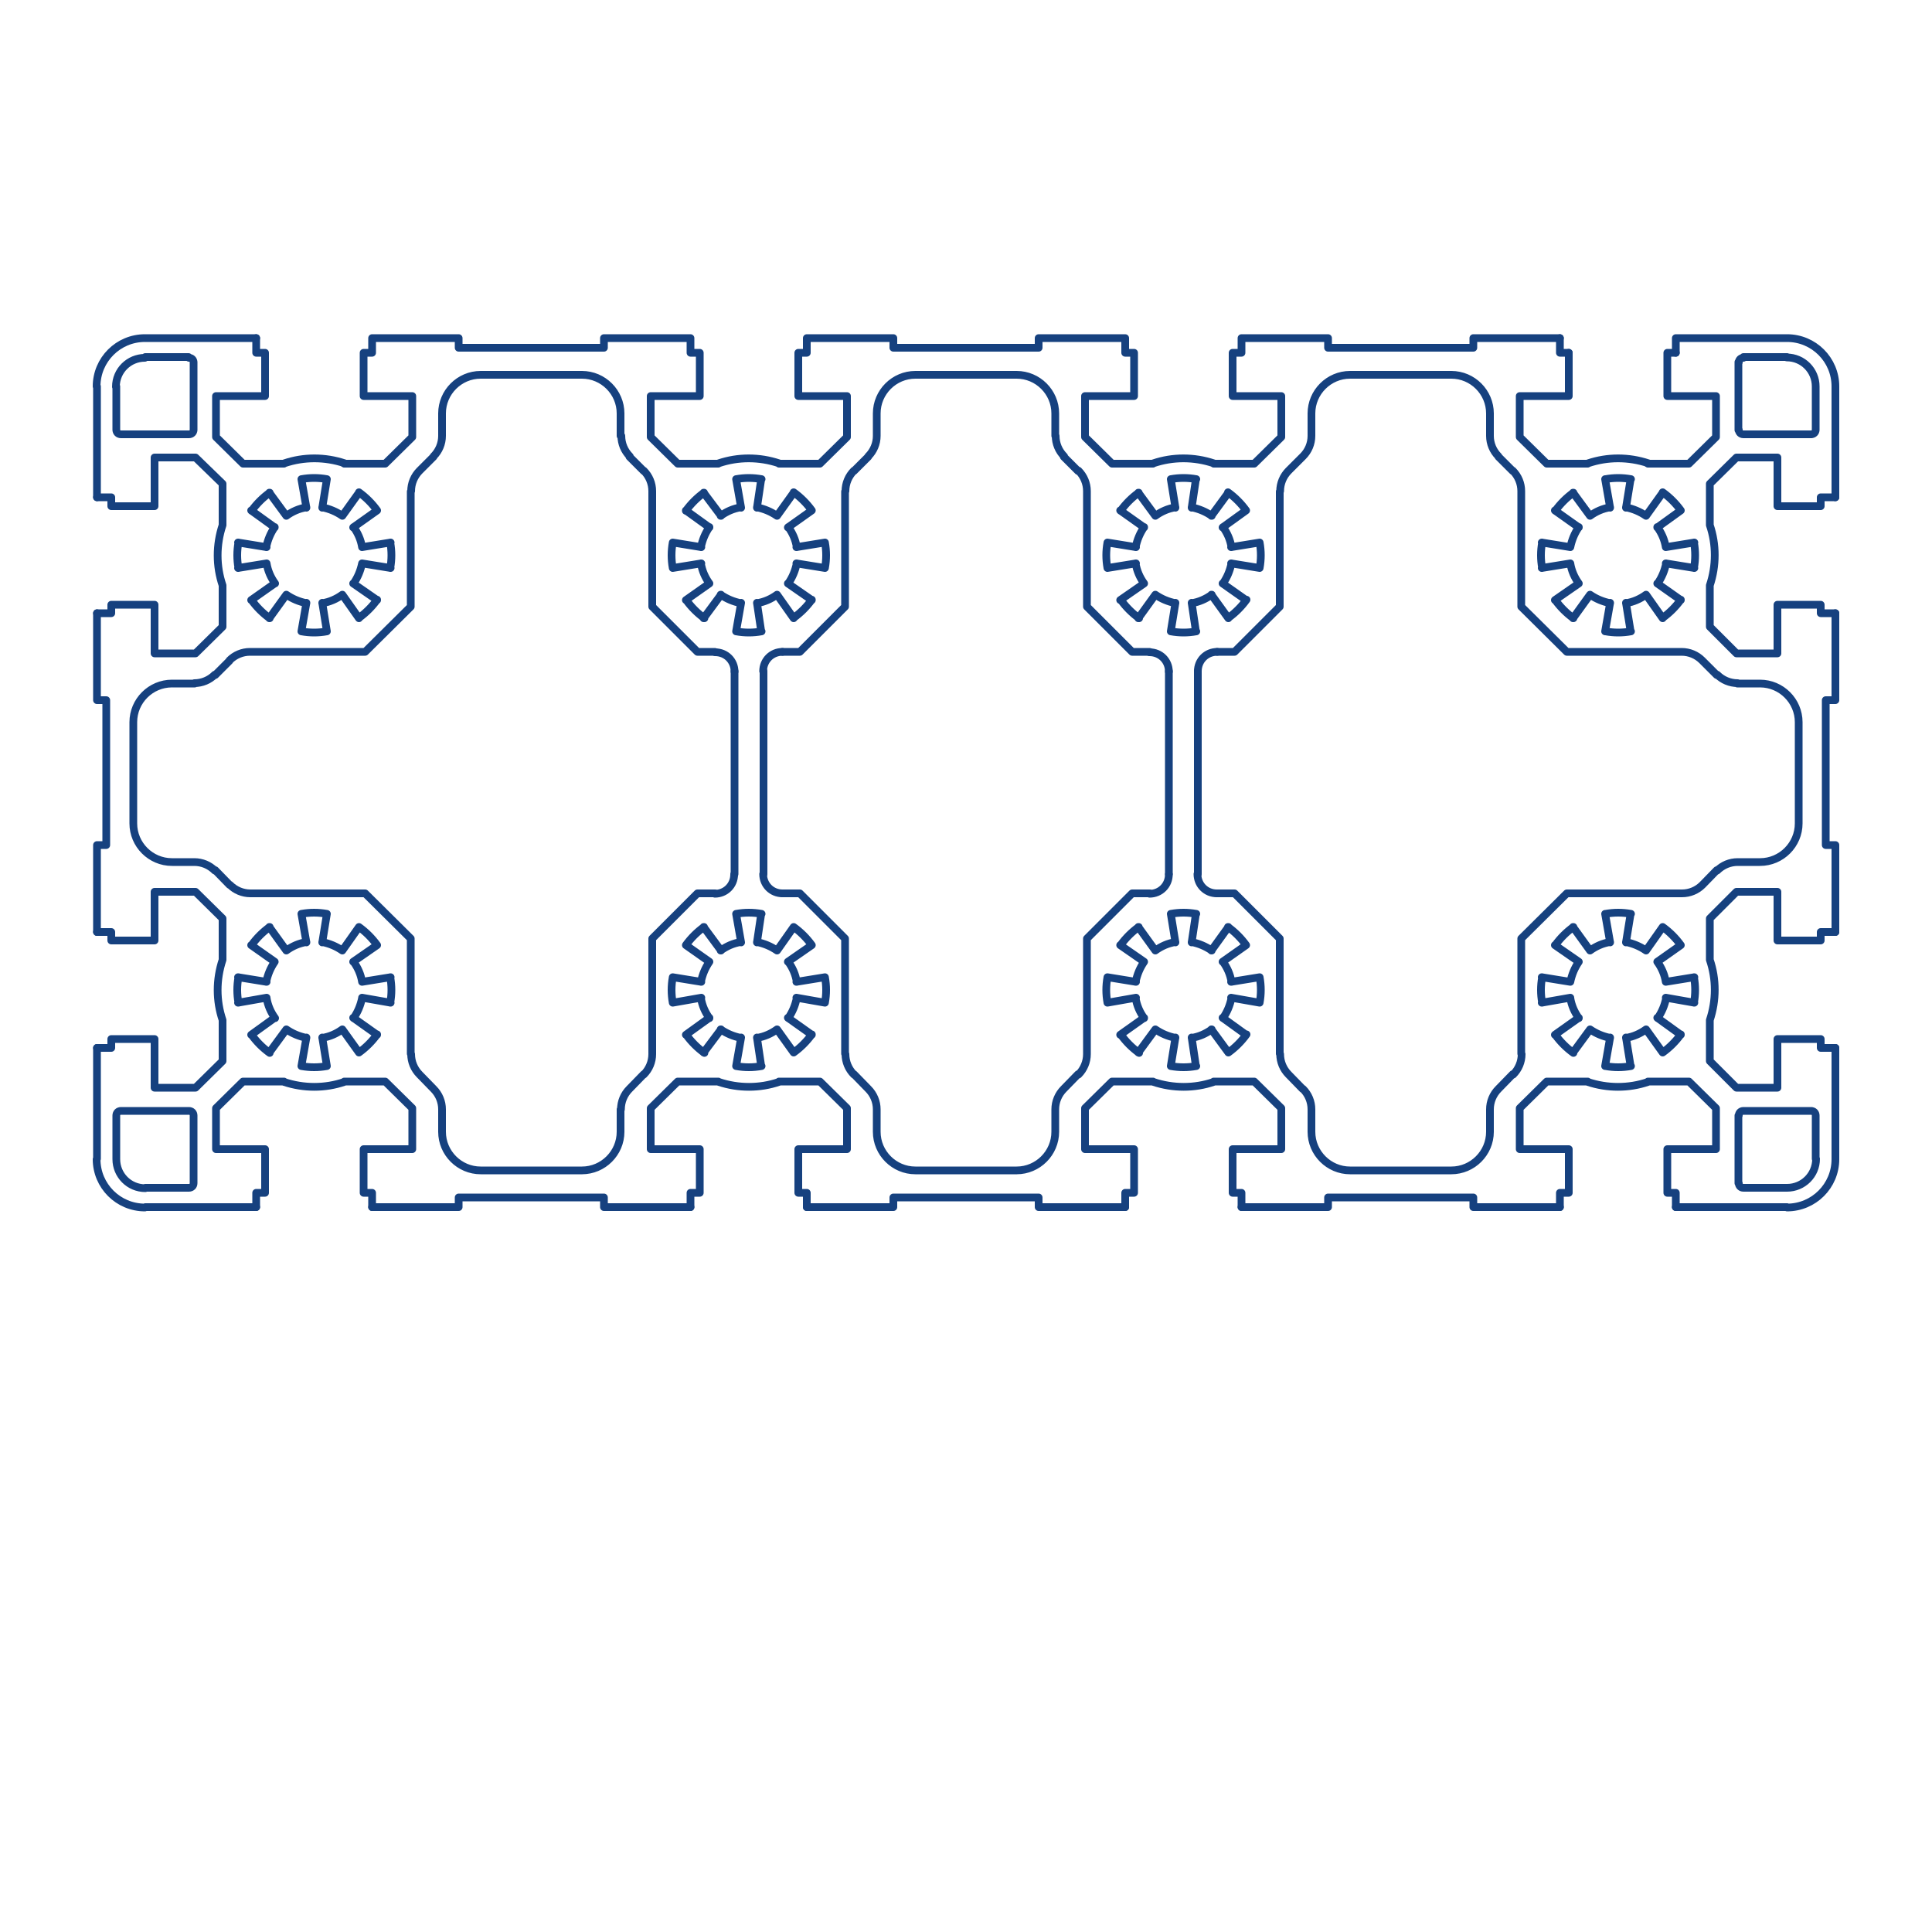<svg xmlns="http://www.w3.org/2000/svg" viewBox="0 0 500 500" style="enable-background:new 0 0 500 500" xml:space="preserve"><style>.st1{fill:none;stroke:#16417f;stroke-width:2;stroke-linecap:round;stroke-linejoin:round;stroke-miterlimit:10}</style><g id="Vrstva_1"><path style="fill:#fff" d="M0 0h500v500H0z"/><path class="st1" d="M411.5 266.4c1.6 1.1 3.3 1.8 5.2 2.2m-1.3 7.3 1.3-7.4m-1.2 7.4c2.2.4 4.4.4 6.6 0m-1.3-7.4 1.2 7.4m-1.2-7.3c1.9-.3 3.7-1.1 5.2-2.2m4.3 6-4.3-6m4.3 6c1.8-1.3 3.4-2.9 4.7-4.7m-6.1-4.3 6.1 4.4m-6-4.3c1.1-1.6 1.8-3.3 2.2-5.2m7.3 1.2-7.4-1.3m7.3 1.3c.4-2.2.4-4.4 0-6.6m-7.3 1.2 7.4-1.2m-7.4 1.2c-.3-1.9-1.1-3.7-2.2-5.2m6.1-4.3-6.1 4.3m6.1-4.3c-1.3-1.8-2.9-3.4-4.7-4.7M426 246l4.3-6.1M426 246c-1.6-1.1-3.3-1.8-5.2-2.2m-9.3 22.6-4.4 6m-4.6-4.6c1.3 1.8 2.9 3.4 4.7 4.7m-4.8-4.7 6.2-4.4m-2.2-5.1c.3 1.9 1.1 3.7 2.2 5.2m-2.2-5.3-7.4 1.3m.1-6.6c-.4 2.2-.4 4.4 0 6.6m-.1-6.6 7.4 1.2m2.2-5.2c-1.1 1.6-1.8 3.3-2.2 5.2m2.2-5.2-6.2-4.3m4.8-4.7c-1.8 1.3-3.4 2.9-4.7 4.7m4.6-4.7 4.4 6.1m5.2-2.2c-1.9.3-3.7 1.1-5.2 2.2m5.2-2.1-1.3-7.4m6.7 0c-2.2-.4-4.4-.4-6.6 0m6.5 0-1.2 7.4m-112.4 24.7c1.9-.3 3.7-1.1 5.2-2.2m4.3 6-4.4-6m4.4 6c1.8-1.3 3.4-2.9 4.7-4.7m-6.2-4.3 6.1 4.4m-6-4.3c1.1-1.6 1.8-3.3 2.2-5.2m7.3 1.2-7.4-1.3m7.4 1.3c.4-2.2.4-4.4 0-6.6m-7.4 1.2 7.4-1.2m-7.3 1.2c-.3-1.9-1.1-3.7-2.2-5.2m6-4.3-6.1 4.3m6.1-4.3c-1.3-1.8-2.9-3.4-4.7-4.7m-4.3 6.1 4.4-6.1m-4.3 6.1c-1.6-1.1-3.3-1.8-5.2-2.2m1.1-7.3-1.1 7.4m1.2-7.4c-2.2-.4-4.4-.4-6.6 0m1.2 7.4-1.2-7.4m1.2 7.3c-1.9.3-3.7 1.1-5.2 2.2m-4.4-6.1 4.4 6.1m-4.3-6.1c-1.8 1.3-3.4 2.9-4.7 4.7m6.1 4.3-6.2-4.3m6.2 4.3c-1.1 1.6-1.8 3.3-2.2 5.2m-7.3-1.2 7.4 1.2m-7.4-1.2c-.4 2.2-.4 4.4 0 6.6m7.4-1.3-7.4 1.3m7.3-1.2c.3 1.9 1.1 3.7 2.2 5.2m-6.2 4.3 6.2-4.4m-6 4.4c1.3 1.8 2.9 3.4 4.7 4.7m4.2-6.1-4.4 6m4.4-6c1.6 1.1 3.3 1.8 5.2 2.2m-1.2 7.3 1.2-7.4m-1.2 7.4c2.2.4 4.4.4 6.6 0m-1.2-7.4 1.1 7.4m-113.6-7.3c1.9-.3 3.7-1.1 5.2-2.2m4.3 6-4.3-6m4.3 6c1.8-1.3 3.4-2.9 4.7-4.7m-6.2-4.3 6.2 4.4m-6.1-4.3c1.1-1.6 1.8-3.3 2.2-5.2m7.3 1.2-7.4-1.3m7.4 1.3c.4-2.2.4-4.4 0-6.6m-7.4 1.2 7.4-1.2m-7.3 1.2c-.3-1.9-1.1-3.7-2.2-5.2m6.1-4.3-6.2 4.3m6.2-4.3c-1.3-1.8-2.9-3.4-4.7-4.7m-4.3 6.1 4.3-6.1m-4.3 6.1c-1.6-1.1-3.3-1.8-5.2-2.2m1.1-7.3-1.1 7.4m1.2-7.4c-2.2-.4-4.4-.4-6.6 0m1.3 7.4-1.3-7.4m1.2 7.3c-1.9.3-3.7 1.1-5.2 2.2m-4.4-6.1 4.5 6.1m-4.4-6.1c-1.8 1.3-3.4 2.9-4.7 4.7m6.1 4.3-6.1-4.3m6.1 4.3c-1.1 1.6-1.8 3.3-2.2 5.2m-7.3-1.2 7.4 1.2m-7.4-1.2c-.4 2.2-.4 4.4 0 6.6m7.4-1.3-7.4 1.3m7.3-1.2c.3 1.9 1.1 3.7 2.2 5.2m-6.1 4.3 6.1-4.4m-6 4.4c1.3 1.8 2.9 3.4 4.7 4.7m4.3-6.1-4.5 6m4.4-6c1.6 1.1 3.3 1.8 5.2 2.2m-1.2 7.3 1.3-7.4m-1.3 7.4c2.2.4 4.4.4 6.6 0m-1.2-7.4 1.1 7.4m-122.9-9.5c1.6 1.1 3.3 1.8 5.2 2.2m-1.3 7.3 1.3-7.4m-1.3 7.4c2.2.4 4.4.4 6.6 0m-1.2-7.4 1.2 7.4m-1.2-7.3c1.9-.3 3.7-1.1 5.2-2.2m4.3 6-4.3-6m4.3 6c1.8-1.3 3.4-2.9 4.7-4.7m-6.2-4.3 6.2 4.4m-6.1-4.3c1.1-1.6 1.8-3.3 2.2-5.2m7.4 1.2-7.4-1.3m7.3 1.3c.4-2.2.4-4.4 0-6.6m-7.3 1.2 7.4-1.2m-7.4 1.2c-.3-1.9-1.1-3.7-2.2-5.2m6.1-4.3-6.2 4.3m6.2-4.3c-1.3-1.8-2.9-3.4-4.7-4.7m-4.3 6.1 4.3-6.1m-4.3 6.1c-1.6-1.1-3.3-1.8-5.2-2.2m-9.3 22.6-4.4 6m-4.6-4.6c1.3 1.8 2.9 3.4 4.7 4.7m-4.8-4.7 6.1-4.4m-2.1-5.1c.3 1.9 1.1 3.7 2.2 5.2m-2.2-5.3-7.4 1.3m.1-6.6c-.4 2.2-.4 4.4 0 6.6m-.1-6.6 7.4 1.2m2.1-5.2c-1.1 1.6-1.8 3.3-2.2 5.2m2.2-5.2-6.1-4.3m4.8-4.7c-1.8 1.3-3.4 2.9-4.7 4.7m4.6-4.7 4.4 6.1m5.2-2.2c-1.9.3-3.7 1.1-5.2 2.2m5.2-2.1-1.3-7.4m6.6 0c-2.2-.4-4.4-.4-6.6 0m6.6 0-1.2 7.4m-9.3-90c1.6 1.1 3.3 1.8 5.2 2.2m-1.3 7.3 1.3-7.4m-1.3 7.4c2.2.4 4.4.4 6.6 0m-1.2-7.4 1.2 7.4m-1.2-7.3c1.9-.3 3.7-1.1 5.2-2.2m4.3 6.1-4.3-6.1m4.3 6c1.8-1.3 3.4-2.9 4.7-4.7m-6.2-4.2 6.2 4.3m-6.1-4.3c1.1-1.6 1.8-3.3 2.2-5.2m7.4 1.2-7.4-1.2m7.3 1.2c.4-2.2.4-4.4 0-6.6m-7.3 1.2 7.4-1.2m-7.4 1.2c-.3-1.9-1.1-3.7-2.2-5.2m6.1-4.3-6.2 4.4m6.2-4.4c-1.3-1.8-2.9-3.4-4.7-4.7m-4.3 6.1 4.3-6m-4.3 6c-1.6-1.1-3.3-1.8-5.2-2.2m-9.3 22.6-4.4 6.1m-4.6-4.7c1.3 1.8 2.9 3.4 4.7 4.7m-4.8-4.7 6.1-4.3m-2.1-5.2c.3 1.9 1.1 3.7 2.2 5.2m-2.2-5.2-7.4 1.2m.1-6.6c-.4 2.2-.4 4.4 0 6.6m-.1-6.6 7.4 1.2m2.1-5.2c-1.1 1.6-1.8 3.3-2.2 5.2m2.2-5.1-6.1-4.4m4.8-4.6c-1.8 1.3-3.4 2.9-4.7 4.7m4.6-4.7 4.4 6m5.2-2.2c-1.9.3-3.7 1.1-5.2 2.2m5.2-2.1L78 124m6.6 0c-2.2-.4-4.4-.4-6.6 0m6.6 0-1.2 7.4m112.5 24.7c1.9-.3 3.7-1.1 5.2-2.2m4.3 6.1-4.3-6.1m4.3 6c1.8-1.3 3.4-2.9 4.7-4.7m-6.2-4.2 6.2 4.3M204 151c1.1-1.6 1.8-3.3 2.2-5.2m7.3 1.2-7.4-1.2m7.4 1.2c.4-2.2.4-4.4 0-6.6m-7.4 1.2 7.4-1.2m-7.3 1.2c-.3-1.9-1.1-3.7-2.2-5.2m6.1-4.3-6.2 4.4m6.2-4.4c-1.3-1.8-2.9-3.4-4.7-4.7m-4.3 6.1 4.3-6m-4.3 6c-1.6-1.1-3.3-1.8-5.2-2.2m1.1-7.3-1.1 7.4m1.2-7.4c-2.2-.4-4.4-.4-6.6 0m1.3 7.4-1.3-7.4m1.2 7.3c-1.9.3-3.7 1.1-5.2 2.2m-4.4-6 4.5 6m-4.4-6c-1.8 1.3-3.4 2.9-4.7 4.7m6.1 4.3-6.1-4.4m6.1 4.3c-1.1 1.6-1.8 3.3-2.2 5.2m-7.3-1.2 7.4 1.2m-7.4-1.2c-.4 2.2-.4 4.4 0 6.6m7.4-1.2-7.4 1.2m7.3-1.2c.3 1.9 1.1 3.7 2.2 5.2m-6.1 4.3 6.1-4.3m-6 4.3c1.3 1.8 2.9 3.4 4.7 4.7m4.3-6.1-4.5 6.1m4.4-6.1c1.6 1.1 3.3 1.8 5.2 2.2m-1.2 7.3 1.3-7.4m-1.3 7.4c2.2.4 4.4.4 6.6 0m-1.2-7.4 1.1 7.4m111.4-7.3c1.9-.3 3.7-1.1 5.2-2.2m4.3 6.1-4.4-6.1m4.4 6c1.8-1.3 3.4-2.9 4.7-4.7m-6.2-4.2 6.1 4.3m-6-4.3c1.1-1.6 1.8-3.3 2.2-5.2m7.3 1.2-7.4-1.2m7.4 1.2c.4-2.2.4-4.4 0-6.6m-7.4 1.2 7.4-1.2m-7.3 1.2c-.3-1.9-1.1-3.7-2.2-5.2m6-4.3-6.1 4.4m6.1-4.4c-1.3-1.8-2.9-3.4-4.7-4.7m-4.3 6.1 4.4-6m-4.3 6c-1.6-1.1-3.3-1.8-5.2-2.2m1.1-7.3-1.1 7.4m1.2-7.4c-2.2-.4-4.4-.4-6.6 0m1.2 7.4L303 124m1.2 7.3c-1.9.3-3.7 1.1-5.2 2.2m-4.4-6 4.4 6m-4.3-6c-1.8 1.3-3.4 2.9-4.7 4.7m6.1 4.3-6.2-4.4m6.2 4.3c-1.1 1.6-1.8 3.3-2.2 5.2m-7.3-1.2 7.4 1.2m-7.4-1.2c-.4 2.2-.4 4.4 0 6.6m7.4-1.2-7.4 1.2m7.3-1.2c.3 1.9 1.1 3.7 2.2 5.2m-6.2 4.3 6.2-4.3m-6 4.3c1.3 1.8 2.9 3.4 4.7 4.7m4.2-6.1-4.4 6.1m4.4-6.1c1.6 1.1 3.3 1.8 5.2 2.2m-1.2 7.3 1.2-7.4m-1.2 7.4c2.2.4 4.4.4 6.6 0m-1.2-7.4 1.1 7.4m102-9.5c1.6 1.1 3.3 1.8 5.2 2.2m-1.3 7.3 1.3-7.4m-1.2 7.4c2.2.4 4.4.4 6.6 0m-1.3-7.4 1.2 7.4m-1.2-7.3c1.9-.3 3.7-1.1 5.2-2.2m4.3 6.1-4.3-6.1m4.3 6c1.8-1.3 3.4-2.9 4.7-4.7m-6.1-4.2 6.1 4.3m-6-4.3c1.1-1.6 1.8-3.3 2.2-5.2m7.3 1.2-7.4-1.2m7.3 1.2c.4-2.2.4-4.4 0-6.6m-7.3 1.2 7.4-1.2m-7.4 1.2c-.3-1.9-1.1-3.7-2.2-5.2m6.1-4.3-6.1 4.4m6.1-4.4c-1.3-1.8-2.9-3.4-4.7-4.7m-4.3 6.1 4.3-6m-4.3 6c-1.6-1.1-3.3-1.8-5.2-2.2m-9.3 22.6-4.4 6.1m-4.6-4.7c1.3 1.8 2.9 3.4 4.7 4.7m-4.8-4.7 6.2-4.3m-2.2-5.2c.3 1.9 1.1 3.7 2.2 5.2m-2.2-5.2L399 147m.1-6.6c-.4 2.2-.4 4.4 0 6.6m-.1-6.6 7.4 1.2m2.2-5.2c-1.1 1.6-1.8 3.3-2.2 5.2m2.2-5.1-6.2-4.4m4.8-4.6c-1.8 1.3-3.4 2.9-4.7 4.7m4.6-4.7 4.4 6m5.2-2.2c-1.9.3-3.7 1.1-5.2 2.2m5.2-2.1-1.3-7.4m6.7 0c-2.2-.4-4.4-.4-6.6 0m6.5 0-1.2 7.4M406 91.3h-2.3v-3.8m30 3.8h-2.2v11.2h12.6v10.6l-7 6.9h-10.6"/><path class="st1" d="M426.6 119.9c-5.1-1.7-10.6-1.7-15.6 0m-.1.1h-10.6l-7-6.9v-10.6H406V91.3m56.5-3.8h-28.8v3.8m-112.4-3.8h22.4V90h37.6v-2.5h22.4m-194.9 0h22.4V90h37.6v-2.5h22.4m-194.9 0h22.4V90h37.6v-2.5h22.4m-141.1 0h28.7m-28.8 0C30.6 87.5 25 93.1 25 100m.1 28.7V100m0 141.2v-22.5h2.4v-37.5h-2.4v-22.5m0 141.2v-28.7M25 300c0 6.9 5.6 12.5 12.5 12.5m28.8-.1H37.6m141.1 0h-22.4v-2.5h-37.6v2.5H96.3m194.9 0h-22.4v-2.5h-37.6v2.5h-22.4m194.9 0h-22.4v-2.5h-37.6v2.5h-22.4m141.2 0h-28.8m28.8.1c6.9 0 12.5-5.6 12.5-12.5m0-28.8v28.7m0-141.2v22.5h-2.5v37.5h2.5v22.5m0-141.2v28.7m0-28.7c0-6.9-5.6-12.5-12.5-12.5m-295.9 34.4-3.7-3.7m5.9 8.9c0-2-.8-3.9-2.2-5.3m18.4 46.9h-4.5L168.8 157v-29.8m21.3 99v-52.5m-21.3 99v-29.8l11.7-11.7h4.5m-18.4 46.9c1.4-1.4 2.2-3.3 2.2-5.3m-5.9 9 3.7-3.8m-3.7 3.8c-1.4 1.4-2.2 3.3-2.2 5.3m-.1 5.9v-5.9m-10 15.8c5.5 0 10-4.5 10-10m-36.1 10h26.2m-36.3-10c0 5.5 4.5 10 10 10m-10-15.8v5.9m0-5.9c0-2-.8-3.9-2.2-5.3m-3.7-3.8 3.7 3.8m-5.8-9c0 2 .8 3.9 2.2 5.3m-43.9-46.9h29.8l11.8 11.7v29.8M59.5 229c1.4 1.4 3.3 2.2 5.3 2.2m-9.1-6 3.7 3.8m-3.8-3.7c-1.4-1.4-3.3-2.2-5.3-2.2m-5.7 0h5.8m-15.9-10c0 5.5 4.5 10 10 10m-10-36.3v26.3m10-36.2c-5.5 0-10 4.5-10 10m15.9-10h-5.8m5.7-.1c2 0 3.9-.8 5.3-2.2m3.8-3.6-3.7 3.7m9-6c-2 0-3.9.8-5.3 2.2m46.9-43.7V157l-11.8 11.7H64.7m43.9-46.9c-1.4 1.4-2.2 3.3-2.2 5.3m5.8-8.9-3.7 3.7m3.7-3.8c1.4-1.4 2.2-3.3 2.2-5.3m0-5.9v5.9m10-15.8c-5.5 0-10 4.5-10 10m36.3-10h-26.2m36.1 10c0-5.5-4.5-10-10-10m10 15.8v-5.9m.2 5.9c0 2 .8 3.9 2.2 5.3m286.9-24.4v17.6m1.3-18.7c-.7 0-1.2.5-1.2 1.2m12.5-1.4h-11.3m18.7 7.6c0-4.1-3.3-7.5-7.5-7.5m7.5 18.8V100m-1.2 12.4c.7 0 1.2-.5 1.2-1.2m-18.7 1.2h17.6m-18.8-1.2c0 .7.5 1.2 1.2 1.2m-1.5 110.7c-2 0-3.9.8-5.3 2.2m-3.8 3.7 3.7-3.8m-9 6c2 0 3.9-.8 5.3-2.2m-46.9 43.7v-29.8l11.8-11.7h29.8m-43.7 46.9c1.4-1.4 2.2-3.3 2.2-5.3m-6 9 3.7-3.8m-3.7 3.8c-1.4 1.4-2.2 3.3-2.2 5.3m0 5.9v-5.9m-10 15.8c5.5 0 10-4.5 10-10m-36.2 10h26.2m-36.2-10c0 5.5 4.5 10 10 10m-10-15.8v5.9m0-5.9c0-2-.8-3.9-2.2-5.3m-3.8-3.8 3.7 3.8m-5.8-9c0 2 .8 3.9 2.2 5.3M315 231.2h4.5l11.7 11.7v29.8m-21.2-99v52.5m21.2-99V157l-11.7 11.7H315m18.5-46.9c-1.4 1.4-2.2 3.3-2.2 5.3m5.8-8.9-3.7 3.7m3.8-3.8c1.4-1.4 2.2-3.3 2.2-5.3m0-5.9v5.9m10-15.8c-5.5 0-10 4.5-10 10m36.2-10h-26.2m36.2 10c0-5.5-4.5-10-10-10m10 15.8v-5.9m0 5.9c0 2 .8 3.9 2.2 5.3m3.7 3.8-3.7-3.7m5.9 8.9c0-2-.8-3.9-2.2-5.3m43.8 46.9h-29.8L393.7 157v-29.8m46.8 43.7c-1.4-1.4-3.3-2.2-5.3-2.2m9.1 6-3.7-3.7m3.8 3.6c1.4 1.4 3.3 2.2 5.3 2.2m5.7.1h-5.8m15.9 10c0-5.5-4.5-10-10-10m10 36.2v-26.3m-10 36.3c5.5 0 10-4.5 10-10m-15.9 10h5.8M48.9 112.4c.7 0 1.2-.5 1.2-1.2m-18.8 1.2h17.5m-18.7-1.2c0 .7.5 1.2 1.2 1.2M30.1 100v11.3m7.4-18.7c-4.1 0-7.5 3.3-7.5 7.5m18.8-7.7H37.6m12.5 1.4c0-.7-.5-1.2-1.2-1.2m1.2 18.7V93.7M31.3 287.5c-.7 0-1.2.5-1.2 1.2m18.7-1.2H31.3m18.8 1.2c0-.7-.5-1.2-1.2-1.2m1.2 18.7v-17.5m-1.2 18.7c.7 0 1.2-.5 1.2-1.2m-12.5 1.2h11.2M30.1 300c0 4.1 3.3 7.5 7.5 7.5m-7.5-18.8v11.2m432.4 7.5c4.1 0 7.5-3.3 7.5-7.5m-18.8 7.5h11.3m-12.5-1.2c0 .7.5 1.2 1.2 1.2m-1.3-18.7v17.5m1.3-18.7c-.7 0-1.2.5-1.2 1.2m18.8-1.2h-17.6m18.7 1.2c0-.7-.5-1.2-1.2-1.2m1.2 12.4v-11.2M218.7 127.2V157L207 168.7h-4.5m18.5-46.9c-1.4 1.4-2.2 3.3-2.2 5.3m5.9-8.9-3.7 3.7m3.7-3.8c1.4-1.4 2.2-3.3 2.2-5.3m0-5.9v5.9m10-15.8c-5.5 0-10 4.5-10 10m36.3-10h-26.3m36.2 10c0-5.5-4.5-10-10-10m10 15.8v-5.9m.1 5.9c0 2 .8 3.9 2.2 5.3m3.6 3.8-3.7-3.7m6 8.9c0-2-.8-3.9-2.2-5.3m18.4 46.9H293L281.3 157v-29.8m21.2 99v-52.5m-21.2 99v-29.8l11.7-11.7h4.5m-18.4 46.9c1.4-1.4 2.2-3.3 2.2-5.3m-6 9 3.7-3.8m-3.7 3.8c-1.4 1.4-2.2 3.3-2.2 5.3m0 5.9v-5.9m-10 15.8c5.5 0 10-4.5 10-10m-36.2 10h26.3m-36.3-10c0 5.5 4.5 10 10 10m-10-15.8v5.9m0-5.9c0-2-.8-3.9-2.2-5.3M221 278l3.7 3.8m-5.9-9c0 2 .8 3.9 2.2 5.3m-18.5-46.9h4.5l11.7 11.7v29.8m-21.1-99v52.5M321.3 91.3H319v11.2h12.6v10.6l-7 6.9h-10.5m0-.1c-5.1-1.7-10.6-1.7-15.6 0m-.1.1h-10.6l-7-6.9v-10.6m10.4-11.2v-3.8m-10.4 15h12.7V91.3h-2.3m30.1-3.8v3.8m-112.5-3.8v3.8h-2.2v11.2h12.6v10.6l-7 6.9h-10.6m0-.1c-5.1-1.7-10.6-1.7-15.6 0m-.1.1h-10.5l-7-6.9v-10.6h12.7V91.3h-2.4v-3.8m-82.4 0v3.8h-2.2v11.2h12.6v10.6l-7 6.9H89.1"/><path class="st1" d="M89.2 119.9c-5.1-1.7-10.6-1.7-15.6 0m-.1.1H62.9l-7-6.9v-10.6h12.7V91.3h-2.3v-3.8m-41.2 41.2h3.7v2.3H40v-12.6h10.6l7 6.8v10.7m0 0c-1.7 5.1-1.7 10.6 0 15.6m0 0v10.7l-7 6.9H40v-12.6H28.8v2.2h-3.7m0 82.5h3.7v2.2H40v-12.6h10.6l7 6.9v10.7m0 0c-1.7 5.1-1.7 10.6 0 15.6m0 0v10.6l-7 6.9H40v-12.6H28.8v2.3h-3.7m41.2 41.2v-3.7h2.3v-11.3H55.9v-10.6l7-6.9h10.6m0 .1c5.1 1.7 10.6 1.7 15.6 0m0-.1h10.6l7 6.9v10.6H94.1v11.3h2.2v3.7m82.4 0v-3.7h2.4v-11.3h-12.7v-10.6l7-6.9h10.5m.1.1c5.1 1.7 10.6 1.7 15.6 0m0-.1h10.6l7 6.9v10.6h-12.6v11.3h2.2v3.7m82.4 0v-3.7h2.3v-11.3h-12.7v-10.6l7-6.9h10.6m.1.1c5.1 1.7 10.6 1.7 15.6 0m0-.1h10.5l7 6.9v10.6H319v11.3h2.3v3.7m82.4 0v-3.7h2.3v-11.3h-12.7v-10.6l7-6.9h10.6m0 .1c5.1 1.7 10.6 1.7 15.6 0m0-.1h10.6l7 6.9v10.6h-12.6v11.3h2.2v3.7m41.3-41.2h-3.8v-2.3H460v12.6h-10.6l-6.9-6.9V264m0 0c1.7-5.1 1.7-10.6 0-15.6m0 0v-10.7l6.9-6.9H460v12.6h11.2v-2.2h3.8m0-82.5h-3.8v-2.2H460v12.6h-10.6l-6.9-6.9v-10.7m0 0c1.7-5.1 1.7-10.6 0-15.6m0 0v-10.7l6.9-6.8H460V131h11.2v-2.3h3.8m-284.9 45.1c0-2.8-2.2-5-5-5m-.1 62.5c2.8 0 5-2.2 5-5m119.9-.1c0 2.8 2.2 5 5 5m.1-62.5c-2.8 0-5 2.2-5 5m-7.5.1c0-2.8-2.2-5-5-5m0 62.5c2.8 0 5-2.2 5-5m-105-.1c0 2.8 2.2 5 5 5m0-62.5c-2.8 0-5 2.2-5 5"/></g></svg>